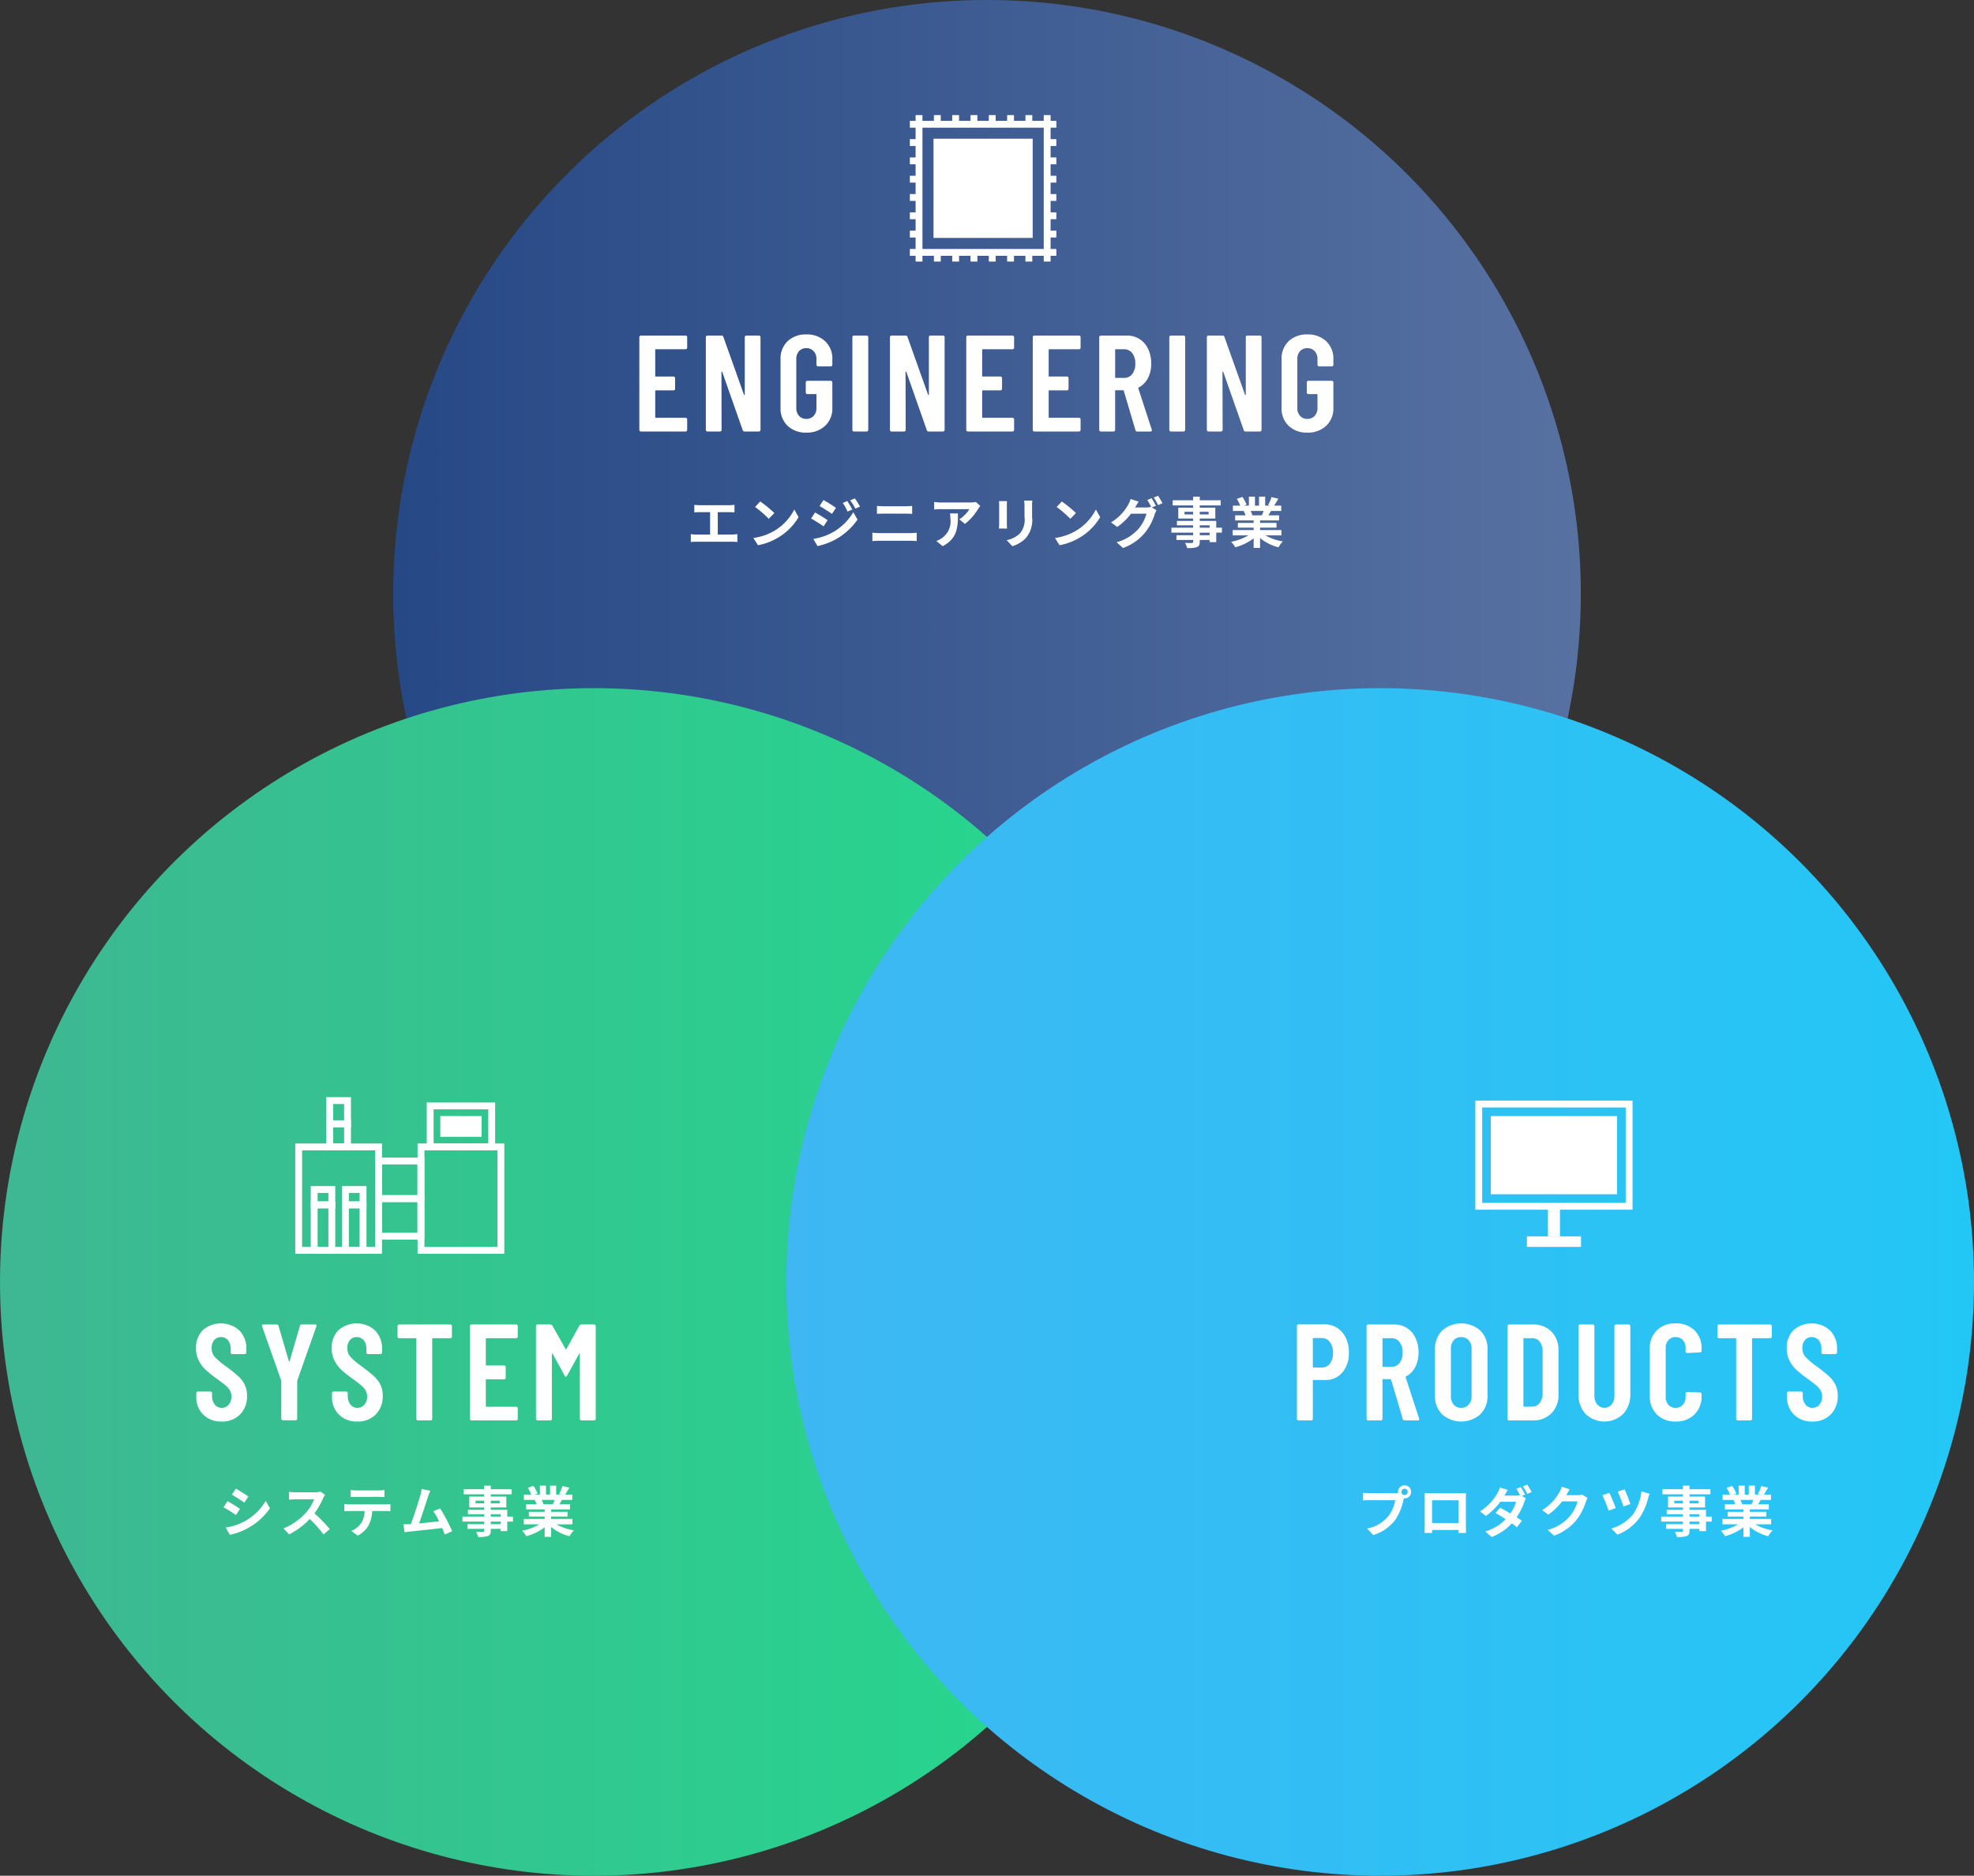 <svg xmlns="http://www.w3.org/2000/svg" xmlns:xlink="http://www.w3.org/1999/xlink" width="288" height="273.676" viewBox="0 0 288 273.676"><rect x="0" y="0" width="288" height="273.676" fill="#333333" stroke="none"/><defs><linearGradient id="a" x1="57.364" y1="86.636" x2="230.636" y2="86.636" gradientUnits="userSpaceOnUse"><stop offset="0.001" stop-color="#264885"/><stop offset="1" stop-color="#5771a1"/></linearGradient><linearGradient id="b" y1="187.04" x2="173.271" y2="187.04" gradientUnits="userSpaceOnUse"><stop offset="0" stop-color="#3eb792"/><stop offset="1" stop-color="#23da8d"/></linearGradient><linearGradient id="c" x1="114.729" y1="187.04" x2="288" y2="187.04" gradientUnits="userSpaceOnUse"><stop offset="0" stop-color="#3eb7f3"/><stop offset="1" stop-color="#23c7f5"/></linearGradient></defs><title>business-img01-sp</title><g style="isolation:isolate"><circle cx="144" cy="86.636" r="86.636" style="fill:url(#a)"/><circle cx="86.636" cy="187.04" r="86.636" style="mix-blend-mode:multiply;fill:url(#b)"/><circle cx="201.364" cy="187.04" r="86.636" style="mix-blend-mode:multiply;fill:url(#c)"/><path d="M106.839,77.989a4.669,4.669,0,0,0,.743-.064v1.159a6.184,6.184,0,0,0-.743-.04h-5.269a6.687,6.687,0,0,0-.784.04V77.925a4.313,4.313,0,0,0,.784.064h2.03V74.727h-1.543c-.216,0-.56.016-.76.032V73.663a5.877,5.877,0,0,0,.76.048H106.407c.239,0,.52-.024.751-.048V74.759c-.239-.016-.52-.032-.751-.032h-1.687V77.989Z" style="fill:#fff"/><path d="M112.976,77.445a7.581,7.581,0,0,0,2.91-3.11l.623,1.127a8.501,8.501,0,0,1-2.958,2.958,8.661,8.661,0,0,1-2.966,1.127l-.672-1.055A8.24,8.24,0,0,0,112.976,77.445Zm0-2.591-.816.84a16.681,16.681,0,0,0-1.998-1.727l.751-.8A16.883,16.883,0,0,1,112.976,74.855Z" style="fill:#fff"/><path d="M120.745,75.902l-.584.896c-.456-.32-1.287-.856-1.823-1.143l.576-.879C119.457,75.063,120.338,75.614,120.745,75.902Zm.64,1.823a8.095,8.095,0,0,0,3.11-2.998l.615,1.087a9.635,9.635,0,0,1-3.174,2.878,10.06,10.06,0,0,1-2.671.984l-.6-1.047A8.572,8.572,0,0,0,121.385,77.725Zm.584-3.63-.592.88c-.448-.312-1.279-.848-1.807-1.143l.575-.879C120.673,73.24,121.552,73.807,121.969,74.095Zm2.383.248-.696.296a7.123,7.123,0,0,0-.704-1.255l.664-.28A12.075,12.075,0,0,1,124.351,74.343Zm1.119-.432-.68.304a7.688,7.688,0,0,0-.752-1.215l.68-.28A10.328,10.328,0,0,1,125.47,73.911Z" style="fill:#fff"/><path d="M127.273,77.725c.312.024.688.056,1,.056H132.863a8.107,8.107,0,0,0,.879-.056V78.948a8.659,8.659,0,0,0-.879-.048h-4.59c-.312,0-.703.024-1,.048Zm.672-3.91c.288.032.664.048.936.048h3.311c.32,0,.664-.024.888-.048v1.159c-.231-.008-.608-.032-.888-.032h-3.303c-.303,0-.671.016-.943.032Z" style="fill:#fff"/><path d="M143.022,73.831a4.091,4.091,0,0,0-.312.416A8.045,8.045,0,0,1,140.783,76.438l-.823-.664a4.757,4.757,0,0,0,1.472-1.487h-4.166c-.336,0-.6.024-.976.056V73.232a6.337,6.337,0,0,0,.976.08h4.31a3.999,3.999,0,0,0,.808-.072Zm-3.263,1.079c0,1.983-.039,3.614-2.223,4.781l-.928-.76a3.147,3.147,0,0,0,.84-.44,2.961,2.961,0,0,0,1.207-2.862,4.535,4.535,0,0,0-.055-.72Z" style="fill:#fff"/><path d="M146.921,73.112c-.016.176-.024.352-.024.608v2.702c0,.2.009.512.024.696H145.738c.008-.152.039-.464.039-.704V73.719a5.561,5.561,0,0,0-.031-.608Zm3.687-.072c-.017.224-.032.48-.032.8V75.422a4.051,4.051,0,0,1-.928,3.11,4.65,4.65,0,0,1-1.942,1.159l-.84-.88a3.747,3.747,0,0,0,1.959-1.007,3.162,3.162,0,0,0,.647-2.447V73.839a5.754,5.754,0,0,0-.048-.8Z" style="fill:#fff"/><path d="M156.976,77.445a7.581,7.581,0,0,0,2.91-3.11l.623,1.127a8.501,8.501,0,0,1-2.958,2.958,8.661,8.661,0,0,1-2.966,1.127l-.672-1.055A8.24,8.24,0,0,0,156.976,77.445Zm0-2.591-.816.84a16.681,16.681,0,0,0-1.998-1.727l.751-.8A16.883,16.883,0,0,1,156.976,74.855Z" style="fill:#fff"/><path d="M168.054,74.039l.68.416a3.429,3.429,0,0,0-.264.568,8.085,8.085,0,0,1-1.398,2.671,7.452,7.452,0,0,1-3.223,2.263l-.943-.848a6.4,6.4,0,0,0,3.223-1.983,5.663,5.663,0,0,0,1.135-2.175h-2.255a8.801,8.801,0,0,1-2.015,1.935l-.896-.672a6.851,6.851,0,0,0,2.495-2.567,3.546,3.546,0,0,0,.359-.84l1.176.384c-.192.28-.4.64-.496.816l-.024.04h1.607a2.518,2.518,0,0,0,.695-.096l.056.032a9.257,9.257,0,0,0-.583-1.031l.632-.256a11.731,11.731,0,0,1,.631,1.095Zm.904-1.703a11.53,11.53,0,0,1,.647,1.087l-.64.272a7.654,7.654,0,0,0-.64-1.103Z" style="fill:#fff"/><path d="M178.278,77.717H177.447v1.391h-.969v-.328h-1.438v.248c0,.472-.112.664-.424.8a4.211,4.211,0,0,1-1.415.136,2.924,2.924,0,0,0-.312-.752c.385.016.855.016.984.016.151-.008.199-.056.199-.2v-.248h-2.431V78.093H174.072V77.717h-3.166v-.728h3.166v-.344H171.706v-.64H174.072v-.352h-2.166v-1.583h2.166v-.328h-2.982v-.752H174.072v-.52h.968v.52h3.054v.752h-3.054v.328h2.271v1.583h-2.271v.352H177.447v.984h.831ZM174.072,75.055v-.384h-1.255v.384Zm.968-.384v.384h1.296v-.384Zm0,2.319h1.438v-.344h-1.438Zm1.438.728h-1.438V78.093h1.438Z" style="fill:#fff"/><path d="M184.632,78.117a7.14,7.14,0,0,0,2.534.872,4.496,4.496,0,0,0-.639.864,6.826,6.826,0,0,1-2.688-1.351V79.94H182.904V78.549a7.579,7.579,0,0,1-2.678,1.295,4.505,4.505,0,0,0-.607-.791,8.4,8.4,0,0,0,2.525-.936h-2.294v-.783H182.904V76.982h-2.303V76.294H182.904v-.36H180.202v-.744h1.52a3.593,3.593,0,0,0-.272-.624l.096-.016h-1.67v-.776h1.07a7.107,7.107,0,0,0-.495-.991l.815-.28a5.976,5.976,0,0,1,.607,1.127l-.392.144h.728V72.472h.888v1.303h.592V72.472h.896v1.303h.711l-.287-.088a6.506,6.506,0,0,0,.504-1.159l.999.24c-.224.368-.439.728-.624,1.007h1.04V74.551h-1.503c-.129.232-.256.448-.376.64H186.615v.744h-2.775V76.294H186.238v.688h-2.398v.352h3.111V78.117Zm-2.175-3.566a3.956,3.956,0,0,1,.271.616l-.136.024h1.495c.096-.192.192-.424.28-.64Z" style="fill:#fff"/><path d="M100.187,50.888a.231.231,0,0,1-.17.07H95.697a.088.088,0,0,0-.1.1v3.78a.088.088,0,0,0,.1.1h2.561a.238.238,0,0,1,.239.24v1.54a.234.234,0,0,1-.069.17.231.231,0,0,1-.17.07H95.697a.088.088,0,0,0-.1.1v3.8a.088.088,0,0,0,.1.1h4.32a.239.239,0,0,1,.24.24v1.52a.239.239,0,0,1-.24.24h-6.5a.239.239,0,0,1-.24-.24v-13.52a.239.239,0,0,1,.24-.24h6.5a.239.239,0,0,1,.24.24v1.52A.231.231,0,0,1,100.187,50.888Z" style="fill:#fff"/><path d="M108.727,49.027a.229.229,0,0,1,.17-.07h1.819a.238.238,0,0,1,.24.24v13.52a.238.238,0,0,1-.24.24h-2.1a.251.251,0,0,1-.26-.2l-2.98-8.48c-.013-.04-.036-.057-.069-.05-.034.007-.05.03-.05.07l.02,8.42a.239.239,0,0,1-.24.24h-1.82a.238.238,0,0,1-.239-.24v-13.52a.238.238,0,0,1,.239-.24h2.061a.251.251,0,0,1,.26.2l3,8.42c.014.04.037.057.07.05.033-.007.05-.03.05-.07v-8.36A.232.232,0,0,1,108.727,49.027Z" style="fill:#fff"/><path d="M114.907,62.128a3.48,3.48,0,0,1-1.03-2.63V52.417a3.48,3.48,0,0,1,1.03-2.63,3.774,3.774,0,0,1,2.729-.99,3.845,3.845,0,0,1,2.75.99,3.47,3.47,0,0,1,1.051,2.65v.78a.239.239,0,0,1-.24.24h-1.84a.239.239,0,0,1-.24-.24v-.82a1.633,1.633,0,0,0-.41-1.16,1.396,1.396,0,0,0-1.07-.44,1.364,1.364,0,0,0-1.06.44,1.658,1.658,0,0,0-.399,1.16v7.12a1.657,1.657,0,0,0,.399,1.16,1.363,1.363,0,0,0,1.06.44,1.395,1.395,0,0,0,1.07-.44,1.632,1.632,0,0,0,.41-1.16v-1.92a.088.088,0,0,0-.1-.1h-1.221a.24.24,0,0,1-.24-.24V55.797a.24.24,0,0,1,.24-.24H121.197a.24.24,0,0,1,.24.24v3.7a3.445,3.445,0,0,1-1.051,2.63,3.845,3.845,0,0,1-2.75.99A3.774,3.774,0,0,1,114.907,62.128Z" style="fill:#fff"/><path d="M124.427,62.888a.23.23,0,0,1-.069-.17v-13.52a.238.238,0,0,1,.239-.24h1.841a.238.238,0,0,1,.239.24v13.52a.238.238,0,0,1-.239.24h-1.841A.23.23,0,0,1,124.427,62.888Z" style="fill:#fff"/><path d="M135.587,49.027a.229.229,0,0,1,.17-.07h1.819a.238.238,0,0,1,.24.24v13.52a.238.238,0,0,1-.24.24h-2.1a.251.251,0,0,1-.26-.2l-2.98-8.48c-.013-.04-.036-.057-.069-.05-.034.007-.05.03-.05.07l.02,8.42a.239.239,0,0,1-.24.24h-1.82a.238.238,0,0,1-.239-.24v-13.52a.238.238,0,0,1,.239-.24h2.061a.251.251,0,0,1,.26.2l3,8.42c.014.04.037.057.07.05.033-.007.05-.03.05-.07v-8.36A.232.232,0,0,1,135.587,49.027Z" style="fill:#fff"/><path d="M147.886,50.888a.231.231,0,0,1-.17.07h-4.32a.088.088,0,0,0-.1.1v3.78a.088.088,0,0,0,.1.1h2.561a.238.238,0,0,1,.239.24v1.54a.234.234,0,0,1-.069.17.231.231,0,0,1-.17.07h-2.561a.088.088,0,0,0-.1.1v3.8a.088.088,0,0,0,.1.1h4.32a.239.239,0,0,1,.24.24v1.52a.239.239,0,0,1-.24.24h-6.5a.239.239,0,0,1-.24-.24v-13.52a.239.239,0,0,1,.24-.24h6.5a.239.239,0,0,1,.24.24v1.52A.231.231,0,0,1,147.886,50.888Z" style="fill:#fff"/><path d="M157.587,50.888a.232.232,0,0,1-.171.07h-4.319a.089.089,0,0,0-.101.1v3.78a.088.088,0,0,0,.101.1H155.656a.24.24,0,0,1,.24.24v1.54a.239.239,0,0,1-.24.24h-2.56a.089.089,0,0,0-.101.1v3.8a.088.088,0,0,0,.101.1h4.319a.238.238,0,0,1,.24.24v1.52a.238.238,0,0,1-.24.24h-6.5a.238.238,0,0,1-.239-.24v-13.52a.238.238,0,0,1,.239-.24h6.5a.238.238,0,0,1,.24.24v1.52A.234.234,0,0,1,157.587,50.888Z" style="fill:#fff"/><path d="M165.656,62.758l-1.699-5.74c-.027-.053-.061-.08-.1-.08h-1.061a.088.088,0,0,0-.1.1v5.68a.239.239,0,0,1-.24.24h-1.84a.239.239,0,0,1-.24-.24v-13.52a.239.239,0,0,1,.24-.24h3.76a3.335,3.335,0,0,1,3.13,1.95,4.834,4.834,0,0,1,.45,2.13,4.483,4.483,0,0,1-.48,2.14,3.218,3.218,0,0,1-1.34,1.36c-.053.013-.073.053-.061.12l1.961,6.02a.233.233,0,0,1,.02.1q0,.18-.22.18h-1.92A.252.252,0,0,1,165.656,62.758Zm-2.959-11.7v3.98a.088.088,0,0,0,.1.1h1.221a1.432,1.432,0,0,0,1.17-.56,2.366,2.366,0,0,0,.449-1.52,2.409,2.409,0,0,0-.449-1.53,1.423,1.423,0,0,0-1.17-.57h-1.221A.088.088,0,0,0,162.697,51.058Z" style="fill:#fff"/><path d="M170.666,62.888a.23.23,0,0,1-.069-.17v-13.52a.238.238,0,0,1,.239-.24h1.841a.238.238,0,0,1,.239.24v13.52a.234.234,0,0,1-.069.17.231.231,0,0,1-.17.07h-1.841A.231.231,0,0,1,170.666,62.888Z" style="fill:#fff"/><path d="M181.826,49.027a.233.233,0,0,1,.17-.07h1.82a.239.239,0,0,1,.24.24v13.52a.239.239,0,0,1-.24.24h-2.1a.25.25,0,0,1-.26-.2l-2.98-8.48q-.021-.06-.07-.05a.062.062,0,0,0-.05.07l.021,8.42a.239.239,0,0,1-.24.24h-1.82a.239.239,0,0,1-.24-.24v-13.52a.239.239,0,0,1,.24-.24h2.061a.251.251,0,0,1,.26.2l3,8.42c.014.04.037.057.07.05.033-.007.049-.03.049-.07v-8.36A.232.232,0,0,1,181.826,49.027Z" style="fill:#fff"/><path d="M188.006,62.128a3.479,3.479,0,0,1-1.029-2.63V52.417a3.48,3.48,0,0,1,1.029-2.63,3.778,3.778,0,0,1,2.73-.99,3.847,3.847,0,0,1,2.75.99,3.472,3.472,0,0,1,1.05,2.65v.78a.234.234,0,0,1-.069.17.231.231,0,0,1-.17.07H192.456a.238.238,0,0,1-.239-.24v-.82a1.633,1.633,0,0,0-.41-1.16,1.397,1.397,0,0,0-1.07-.44,1.367,1.367,0,0,0-1.061.44,1.658,1.658,0,0,0-.399,1.16v7.12a1.657,1.657,0,0,0,.399,1.16,1.366,1.366,0,0,0,1.061.44,1.396,1.396,0,0,0,1.07-.44,1.632,1.632,0,0,0,.41-1.16v-1.92a.089.089,0,0,0-.101-.1h-1.22a.24.24,0,0,1-.24-.24V55.797a.24.24,0,0,1,.24-.24h3.4a.238.238,0,0,1,.239.24v3.7a3.447,3.447,0,0,1-1.05,2.63,3.847,3.847,0,0,1-2.75.99A3.778,3.778,0,0,1,188.006,62.128Z" style="fill:#fff"/><path d="M203.523,217.856a3.551,3.551,0,0,0,.457-.032.811.811,0,0,1-.017-.152.956.956,0,1,1,.96.952.46.46,0,0,1-.104-.008l-.063.24a8.095,8.095,0,0,1-1.199,2.91,6.332,6.332,0,0,1-3.215,2.207l-.871-.951a5.254,5.254,0,0,0,3.134-1.879,5.131,5.131,0,0,0,.943-2.255H199.822c-.368,0-.744.016-.951.032v-1.127a8.893,8.893,0,0,0,.951.064Zm1.855-.184a.46.46,0,1,0-.455.456A.462.462,0,0,0,205.379,217.672Z" style="fill:#fff"/><path d="M213.867,222.557c0,.312.016,1.079.016,1.111H212.779l.008-.44h-3.854l.008.44h-1.104c.008-.04.024-.736.024-1.119v-3.91c0-.224,0-.552-.017-.776.328.008.633.016.848.016h4.398c.199,0,.504,0,.791-.016-.016.24-.016.536-.016.776Zm-4.934-3.662v3.318h3.861v-3.318Z" style="fill:#fff"/><path d="M222.052,218.256l.583.36a4.33,4.33,0,0,0-.264.576,8.699,8.699,0,0,1-1.104,2.183c.297.192.568.368.768.512l-.719.943c-.192-.168-.456-.36-.744-.568a7.681,7.681,0,0,1-2.95,1.991l-.928-.807a6.684,6.684,0,0,0,2.975-1.791c-.536-.352-1.079-.68-1.487-.912l.672-.76c.424.216.967.52,1.503.84a5.807,5.807,0,0,0,.831-1.703H218.893a9.55,9.55,0,0,1-2.103,2.063l-.864-.664a7.411,7.411,0,0,0,2.543-2.655,3.691,3.691,0,0,0,.36-.839l1.158.36c-.191.28-.391.64-.487.816l-.008.008h1.64a2.638,2.638,0,0,0,.631-.072,9.17,9.17,0,0,0-.527-.912l.631-.256a11.742,11.742,0,0,1,.633,1.095Zm.759-1.647a10.419,10.419,0,0,1,.648,1.087l-.64.272a7.653,7.653,0,0,0-.64-1.103Z" style="fill:#fff"/><path d="M231.627,218.559a3.244,3.244,0,0,0-.264.576,8.341,8.341,0,0,1-1.392,2.671,7.527,7.527,0,0,1-3.229,2.255l-.943-.848a6.376,6.376,0,0,0,3.222-1.975,5.697,5.697,0,0,0,1.136-2.183h-2.247a9.133,9.133,0,0,1-2.015,1.935l-.896-.664a7.03,7.03,0,0,0,2.495-2.574,3.854,3.854,0,0,0,.36-.84l1.167.384c-.192.28-.392.64-.487.816l-.024.04H230.115a2.569,2.569,0,0,0,.696-.096Z" style="fill:#fff"/><path d="M235.726,220.039l-1.032.376a19.901,19.901,0,0,0-.919-2.263l1.023-.352C235.047,218.304,235.542,219.495,235.726,220.039Zm4.94-2.095a5.973,5.973,0,0,0-.2.624,9.138,9.138,0,0,1-1.343,3.006,7.238,7.238,0,0,1-3.142,2.343l-.896-.896a6.412,6.412,0,0,0,3.158-2.063A7.287,7.287,0,0,0,239.475,217.6Zm-2.806,1.503-1.008.352a20.472,20.472,0,0,0-.832-2.167l1-.328A19.533,19.533,0,0,1,237.861,219.447Z" style="fill:#fff"/><path d="M249.73,222.006h-.831v1.391h-.968V223.069h-1.439v.248c0,.472-.111.664-.424.8a4.205,4.205,0,0,1-1.414.136,2.958,2.958,0,0,0-.312-.752c.384.016.855.016.983.016.151-.008.2-.056.2-.2V223.069h-2.431v-.688h2.431v-.376h-3.166V221.278h3.166v-.344H243.158v-.64h2.367v-.352h-2.167v-1.583h2.167v-.328h-2.982v-.752h2.982v-.52h.967v.52h3.055v.752h-3.055v.328h2.271v1.583h-2.271v.352h2.407v.984h.831Zm-4.205-2.663v-.384h-1.256v.384Zm.967-.384v.384h1.296v-.384Zm0,2.319h1.439v-.344h-1.439Zm1.439.728h-1.439v.376h1.439Z" style="fill:#fff"/><path d="M256.084,222.405a7.145,7.145,0,0,0,2.535.872,4.465,4.465,0,0,0-.641.864,6.817,6.817,0,0,1-2.686-1.351v1.439h-.936v-1.391a7.589,7.589,0,0,1-2.68,1.295,4.368,4.368,0,0,0-.607-.791,8.392,8.392,0,0,0,2.527-.936h-2.295v-.783h3.055V221.27h-2.303v-.688h2.303v-.36H251.654V219.479h1.52a3.663,3.663,0,0,0-.271-.624l.096-.016h-1.672v-.776h1.072a7.224,7.224,0,0,0-.496-.991l.815-.28a6.158,6.158,0,0,1,.608,1.127l-.393.144h.728v-1.303h.888v1.303h.592v-1.303h.896v1.303h.712l-.288-.088a6.363,6.363,0,0,0,.503-1.159l1,.24c-.224.368-.439.728-.623,1.007h1.039v.776h-1.504c-.127.232-.256.448-.375.64h1.566v.744h-2.773v.36h2.398V221.27h-2.398v.352h3.109v.783Zm-2.175-3.566a3.969,3.969,0,0,1,.272.616l-.137.024h1.495c.097-.192.192-.424.28-.64Z" style="fill:#fff"/><path d="M195.09,193.746a3.467,3.467,0,0,1,1.26,1.46,4.887,4.887,0,0,1,.45,2.14,4.283,4.283,0,0,1-.95,2.9,3.152,3.152,0,0,1-2.51,1.1H191.639a.089.089,0,0,0-.101.1v5.56a.234.234,0,0,1-.069.17.231.231,0,0,1-.17.07h-1.841a.238.238,0,0,1-.239-.24v-13.54a.238.238,0,0,1,.239-.24h3.761A3.388,3.388,0,0,1,195.09,193.746Zm-1.061,5.21a2.431,2.431,0,0,0,.45-1.55,2.554,2.554,0,0,0-.45-1.59,1.424,1.424,0,0,0-1.189-.59H191.639a.089.089,0,0,0-.101.1v4.1a.088.088,0,0,0,.101.1h1.2A1.44,1.44,0,0,0,194.029,198.956Z" style="fill:#fff"/><path d="M204.659,207.046l-1.7-5.74c-.026-.053-.06-.08-.1-.08h-1.061a.088.088,0,0,0-.1.1v5.68a.239.239,0,0,1-.24.24h-1.84a.239.239,0,0,1-.24-.24v-13.52a.239.239,0,0,1,.24-.24h3.76a3.335,3.335,0,0,1,3.131,1.95,4.848,4.848,0,0,1,.449,2.13,4.494,4.494,0,0,1-.479,2.14,3.215,3.215,0,0,1-1.341,1.36c-.053.013-.072.053-.06.12l1.96,6.02a.219.219,0,0,1,.02.1c0,.12-.072.18-.219.18h-1.92A.251.251,0,0,1,204.659,207.046Zm-2.96-11.7v3.98a.088.088,0,0,0,.1.1h1.221a1.431,1.431,0,0,0,1.17-.56,2.36,2.36,0,0,0,.449-1.52,2.403,2.403,0,0,0-.449-1.53,1.422,1.422,0,0,0-1.17-.57h-1.221A.088.088,0,0,0,201.699,195.346Z" style="fill:#fff"/><path d="M210.41,206.366a3.706,3.706,0,0,1-1.051-2.76v-6.72a3.707,3.707,0,0,1,1.051-2.76,4.221,4.221,0,0,1,5.549,0,3.691,3.691,0,0,1,1.061,2.76v6.72a3.69,3.69,0,0,1-1.061,2.76,4.221,4.221,0,0,1-5.549,0Zm3.869-1.43a1.774,1.774,0,0,0,.42-1.23V196.786a1.775,1.775,0,0,0-.42-1.23,1.404,1.404,0,0,0-1.1-.47,1.375,1.375,0,0,0-1.09.47,1.803,1.803,0,0,0-.41,1.23v6.92a1.802,1.802,0,0,0,.41,1.23,1.375,1.375,0,0,0,1.09.47A1.403,1.403,0,0,0,214.279,204.936Z" style="fill:#fff"/><path d="M220.01,207.176a.231.231,0,0,1-.07-.17v-13.52a.239.239,0,0,1,.24-.24h3.42a3.699,3.699,0,0,1,2.75,1.04,3.778,3.778,0,0,1,1.029,2.78v6.36a3.777,3.777,0,0,1-1.029,2.78,3.698,3.698,0,0,1-2.75,1.04h-3.42A.23.23,0,0,1,220.01,207.176Zm2.35-1.93,1.2-.02a1.288,1.288,0,0,0,1.069-.53,2.334,2.334,0,0,0,.431-1.41v-6.08a2.284,2.284,0,0,0-.41-1.43,1.33,1.33,0,0,0-1.11-.53h-1.18a.088.088,0,0,0-.1.1v9.8A.088.088,0,0,0,222.359,205.246Z" style="fill:#fff"/><path d="M231.328,206.296a4.14,4.14,0,0,1-1.029-2.93v-9.88a.239.239,0,0,1,.24-.24h1.84a.239.239,0,0,1,.24.24v10.12a2.012,2.012,0,0,0,.4,1.3,1.373,1.373,0,0,0,2.119,0,2.018,2.018,0,0,0,.4-1.3v-10.12a.239.239,0,0,1,.24-.24h1.84a.239.239,0,0,1,.24.24v9.88a4.112,4.112,0,0,1-1.041,2.93,3.949,3.949,0,0,1-5.49,0Z" style="fill:#fff"/><path d="M241.728,206.376a3.69,3.69,0,0,1-1.029-2.73v-6.82a3.649,3.649,0,0,1,1.029-2.73,3.735,3.735,0,0,1,2.73-1.01,3.794,3.794,0,0,1,2.76,1.01,3.63,3.63,0,0,1,1.04,2.73v.24a.269.269,0,0,1-.069.18.218.218,0,0,1-.17.08l-1.861.08a.212.212,0,0,1-.239-.24v-.5a1.634,1.634,0,0,0-.399-1.14,1.367,1.367,0,0,0-1.061-.44,1.341,1.341,0,0,0-1.04.44,1.63,1.63,0,0,0-.399,1.14v7.16a1.628,1.628,0,0,0,.399,1.14,1.34,1.34,0,0,0,1.04.44,1.367,1.367,0,0,0,1.061-.44,1.633,1.633,0,0,0,.399-1.14v-.5a.238.238,0,0,1,.239-.24l1.861.08a.238.238,0,0,1,.239.24v.24a3.67,3.67,0,0,1-1.04,2.73,3.75,3.75,0,0,1-2.76,1.03A3.693,3.693,0,0,1,241.728,206.376Z" style="fill:#fff"/><path d="M258.428,193.316a.235.235,0,0,1,.069.17v1.52a.238.238,0,0,1-.24.24H255.719a.088.088,0,0,0-.1.1v11.66a.239.239,0,0,1-.24.24h-1.84a.228.228,0,0,1-.17-.07.231.231,0,0,1-.07-.17v-11.66a.088.088,0,0,0-.1-.1h-2.4a.239.239,0,0,1-.24-.24v-1.52a.239.239,0,0,1,.24-.24h7.459A.233.233,0,0,1,258.428,193.316Z" style="fill:#fff"/><path d="M261.738,206.406a3.506,3.506,0,0,1-1.02-2.62v-.52a.239.239,0,0,1,.24-.24H262.779a.238.238,0,0,1,.239.24v.4a1.937,1.937,0,0,0,.39,1.26,1.242,1.242,0,0,0,1.01.48,1.304,1.304,0,0,0,1.02-.45,1.724,1.724,0,0,0,.399-1.19,1.768,1.768,0,0,0-.219-.9,2.801,2.801,0,0,0-.621-.72c-.266-.227-.693-.553-1.279-.98a17.895,17.895,0,0,1-1.61-1.28,4.823,4.823,0,0,1-1.021-1.35,3.916,3.916,0,0,1-.409-1.83,3.527,3.527,0,0,1,1-2.64,4.022,4.022,0,0,1,5.319.05,3.709,3.709,0,0,1,1.021,2.73v.48a.238.238,0,0,1-.239.24h-1.801a.239.239,0,0,1-.24-.24v-.52a1.896,1.896,0,0,0-.39-1.25,1.274,1.274,0,0,0-1.03-.47,1.249,1.249,0,0,0-.98.43,1.738,1.738,0,0,0-.379,1.19,1.861,1.861,0,0,0,.41,1.22,9.557,9.557,0,0,0,1.609,1.38,23.395,23.395,0,0,1,1.84,1.47,4.339,4.339,0,0,1,.961,1.25,3.587,3.587,0,0,1,.34,1.62,3.708,3.708,0,0,1-1.021,2.73,3.605,3.605,0,0,1-2.681,1.03A3.662,3.662,0,0,1,261.738,206.406Z" style="fill:#fff"/><path d="M35.011,220.151l-.584.896a20.898,20.898,0,0,0-1.823-1.135l.583-.887C33.723,219.311,34.603,219.863,35.011,220.151Zm.646,1.831a8.16,8.16,0,0,0,3.111-2.998l.615,1.087a9.49,9.49,0,0,1-5.854,3.862l-.6-1.055A8.861,8.861,0,0,0,35.658,221.982Zm.584-3.638-.6.888c-.447-.312-1.279-.856-1.807-1.151l.584-.88C34.947,217.496,35.826,218.056,36.242,218.344Z" style="fill:#fff"/><path d="M47.417,218.112a3.871,3.871,0,0,0-.28.496,11.703,11.703,0,0,1-1.255,2.199,22.432,22.432,0,0,1,2.23,2.287l-.911.792a18.192,18.192,0,0,0-2.016-2.263,10.526,10.526,0,0,1-3.006,2.247l-.823-.864a9.062,9.062,0,0,0,3.278-2.295,6.198,6.198,0,0,0,1.191-1.959H43.115c-.336,0-.775.048-.943.056v-1.135a8.924,8.924,0,0,0,.943.056h2.814a2.896,2.896,0,0,0,.832-.104Z" style="fill:#fff"/><path d="M56.233,219.495a6.161,6.161,0,0,0,.728-.048v1.039c-.2-.016-.504-.024-.728-.024H54.306a5.099,5.099,0,0,1-.512,2.055,3.845,3.845,0,0,1-1.607,1.535l-.936-.68a3.326,3.326,0,0,0,1.447-1.143,3.436,3.436,0,0,0,.496-1.767H50.996c-.232,0-.544.016-.768.032V219.447c.24.024.52.048.768.048Zm-4.214-1.095c-.279,0-.615.016-.855.032v-1.031a5.969,5.969,0,0,0,.848.056h3.214a6.284,6.284,0,0,0,.864-.056v1.031c-.28-.016-.584-.032-.864-.032Z" style="fill:#fff"/><path d="M64.888,223.893c-.104-.272-.231-.6-.375-.944-1.304.152-3.727.408-4.734.512-.199.024-.495.064-.751.096l-.185-1.167c.272,0,.616,0,.88-.008l.216-.008c.464-1.183,1.152-3.374,1.384-4.206a5.912,5.912,0,0,0,.191-.92l1.271.256a9.053,9.053,0,0,0-.344.888c-.256.783-.903,2.814-1.304,3.886.977-.096,2.111-.224,2.919-.32a9.631,9.631,0,0,0-.84-1.463l.999-.408a24.564,24.564,0,0,1,1.752,3.326Z" style="fill:#fff"/><path d="M74.841,222.006h-.831v1.391h-.969V223.069H71.602v.248c0,.472-.112.664-.424.8a4.211,4.211,0,0,1-1.415.136,2.924,2.924,0,0,0-.312-.752c.385.016.855.016.984.016.151-.008.199-.056.199-.2V223.069H68.204v-.688h2.431v-.376h-3.166V221.278h3.166v-.344H68.268v-.64h2.366v-.352h-2.166v-1.583h2.166v-.328H67.652v-.752h2.982v-.52h.968v.52H74.656v.752H71.602v.328h2.271v1.583h-2.271v.352h2.407v.984h.831Zm-4.206-2.663v-.384H69.38v.384Zm.968-.384v.384h1.296v-.384Zm0,2.319h1.438v-.344H71.602Zm1.438.728H71.602v.376h1.438Z" style="fill:#fff"/><path d="M81.193,222.405a7.145,7.145,0,0,0,2.535.872,4.46,4.46,0,0,0-.64.864,6.822,6.822,0,0,1-2.687-1.351v1.439h-.936v-1.391a7.584,7.584,0,0,1-2.679,1.295,4.412,4.412,0,0,0-.607-.791,8.396,8.396,0,0,0,2.526-.936H76.412v-.783h3.055V221.27H77.164v-.688h2.303v-.36H76.763V219.479H78.283a3.589,3.589,0,0,0-.271-.624l.096-.016h-1.671v-.776h1.071a7.116,7.116,0,0,0-.496-.991l.816-.28a6.09,6.09,0,0,1,.607,1.127l-.393.144h.729v-1.303H79.658v1.303h.592v-1.303h.896v1.303h.711l-.287-.088a6.501,6.501,0,0,0,.503-1.159l.999.24c-.223.368-.439.728-.623,1.007H83.488v.776H81.985c-.128.232-.256.448-.376.64H83.177v.744H80.402v.36h2.398V221.27H80.402v.352h3.11v.783Zm-2.174-3.566a4.052,4.052,0,0,1,.271.616l-.137.024h1.496c.096-.192.191-.424.279-.64Z" style="fill:#fff"/><path d="M29.659,206.406a3.503,3.503,0,0,1-1.021-2.62v-.52a.239.239,0,0,1,.24-.24H30.699a.239.239,0,0,1,.24.24v.4a1.932,1.932,0,0,0,.39,1.26,1.241,1.241,0,0,0,1.01.48,1.307,1.307,0,0,0,1.021-.45,1.729,1.729,0,0,0,.399-1.19,1.768,1.768,0,0,0-.22-.9,2.796,2.796,0,0,0-.62-.72q-.4-.34-1.28-.98a17.865,17.865,0,0,1-1.609-1.28,4.823,4.823,0,0,1-1.02-1.35,3.916,3.916,0,0,1-.409-1.83,3.523,3.523,0,0,1,1-2.64,4.022,4.022,0,0,1,5.319.05,3.709,3.709,0,0,1,1.021,2.73v.48a.239.239,0,0,1-.24.24H33.898a.238.238,0,0,1-.239-.24v-.52a1.896,1.896,0,0,0-.39-1.25,1.275,1.275,0,0,0-1.031-.47,1.247,1.247,0,0,0-.979.43,1.738,1.738,0,0,0-.38,1.19,1.861,1.861,0,0,0,.41,1.22,9.64,9.64,0,0,0,1.609,1.38,23.028,23.028,0,0,1,1.84,1.47,4.322,4.322,0,0,1,.961,1.25,3.587,3.587,0,0,1,.34,1.62,3.711,3.711,0,0,1-1.02,2.73,3.607,3.607,0,0,1-2.681,1.03A3.662,3.662,0,0,1,29.659,206.406Z" style="fill:#fff"/><path d="M41.109,207.156a.231.231,0,0,1-.07-.17v-5.46l-.021-.12-2.78-7.88a.218.218,0,0,1-.02-.1q0-.18.22-.18h1.921a.263.263,0,0,1,.279.2l1.5,5.14c.014.04.033.06.061.06.025,0,.046-.02.06-.06l1.5-5.14a.263.263,0,0,1,.28-.2h1.92a.224.224,0,0,1,.18.07.218.218,0,0,1,.02.21l-2.779,7.88-.02.12v5.46a.239.239,0,0,1-.24.24H41.279A.228.228,0,0,1,41.109,207.156Z" style="fill:#fff"/><path d="M49.459,206.406a3.506,3.506,0,0,1-1.02-2.62v-.52a.238.238,0,0,1,.239-.24h1.82a.238.238,0,0,1,.239.24v.4a1.938,1.938,0,0,0,.391,1.26,1.241,1.241,0,0,0,1.01.48,1.302,1.302,0,0,0,1.02-.45,1.72,1.72,0,0,0,.4-1.19,1.768,1.768,0,0,0-.22-.9,2.815,2.815,0,0,0-.62-.72q-.4-.34-1.279-.98a17.79,17.79,0,0,1-1.611-1.28,4.839,4.839,0,0,1-1.02-1.35,3.916,3.916,0,0,1-.41-1.83,3.53,3.53,0,0,1,1-2.64,4.024,4.024,0,0,1,5.32.05,3.712,3.712,0,0,1,1.02,2.73v.48a.238.238,0,0,1-.239.24H53.699a.228.228,0,0,1-.17-.07.23.23,0,0,1-.07-.17v-.52a1.897,1.897,0,0,0-.391-1.25,1.272,1.272,0,0,0-1.029-.47,1.249,1.249,0,0,0-.98.43,1.733,1.733,0,0,0-.38,1.19,1.861,1.861,0,0,0,.41,1.22,9.533,9.533,0,0,0,1.61,1.38q1.219.9,1.84,1.47a4.353,4.353,0,0,1,.96,1.25,3.587,3.587,0,0,1,.34,1.62,3.708,3.708,0,0,1-1.02,2.73,3.603,3.603,0,0,1-2.68,1.03A3.661,3.661,0,0,1,49.459,206.406Z" style="fill:#fff"/><path d="M65.869,193.316a.235.235,0,0,1,.069.17v1.52a.238.238,0,0,1-.24.24h-2.54a.088.088,0,0,0-.1.1v11.66a.239.239,0,0,1-.24.24H60.978a.239.239,0,0,1-.24-.24v-11.66a.088.088,0,0,0-.1-.1H58.238a.239.239,0,0,1-.24-.24v-1.52a.239.239,0,0,1,.24-.24h7.46A.233.233,0,0,1,65.869,193.316Z" style="fill:#fff"/><path d="M75.469,195.176a.231.231,0,0,1-.17.07H70.978a.088.088,0,0,0-.1.1v3.78a.088.088,0,0,0,.1.1h2.561a.238.238,0,0,1,.239.24v1.54a.234.234,0,0,1-.069.17.231.231,0,0,1-.17.07H70.978a.088.088,0,0,0-.1.1v3.8a.088.088,0,0,0,.1.1h4.32a.239.239,0,0,1,.24.24v1.52a.239.239,0,0,1-.24.24h-6.5a.239.239,0,0,1-.24-.24v-13.52a.239.239,0,0,1,.24-.24h6.5a.239.239,0,0,1,.24.24v1.52A.231.231,0,0,1,75.469,195.176Z" style="fill:#fff"/><path d="M84.839,193.246h1.84a.239.239,0,0,1,.24.24v13.52a.239.239,0,0,1-.24.24H84.839a.228.228,0,0,1-.17-.07.231.231,0,0,1-.07-.17v-9.44c0-.053-.013-.08-.04-.08s-.053.02-.08.06L82.738,200.706c-.066.107-.127.16-.18.16s-.113-.053-.18-.16l-1.74-3.16c-.027-.04-.053-.06-.08-.06s-.04.027-.04.08v9.44a.234.234,0,0,1-.069.17.231.231,0,0,1-.17.07H78.438a.238.238,0,0,1-.239-.24v-13.52a.238.238,0,0,1,.239-.24H80.279a.329.329,0,0,1,.299.16l1.94,3.42q.06.08.12,0l1.9-3.42A.33.33,0,0,1,84.839,193.246Z" style="fill:#fff"/><rect x="215.747" y="161.084" width="21.937" height="14.917" transform="translate(453.43 337.085) rotate(-180)" style="fill:none;stroke:#fff;stroke-miterlimit:10"/><rect x="221.012" y="159.329" width="11.407" height="18.427" transform="translate(395.258 -58.173) rotate(90)" style="fill:#fff"/><rect x="222.767" y="180.389" width="7.897" height="1.536" transform="translate(453.43 362.313) rotate(-180)" style="fill:#fff"/><rect x="225.838" y="176.001" width="1.755" height="4.387" transform="translate(453.43 356.39) rotate(-180)" style="fill:#fff"/><rect x="62.762" y="161.358" width="8.975" height="5.984" style="fill:none;stroke:#fff;stroke-miterlimit:10"/><rect x="65.737" y="161.34" width="3.027" height="6.018" transform="translate(231.599 97.1) rotate(90)" style="fill:#fff"/><rect x="43.576" y="167.341" width="11.657" height="15.085" style="fill:none;stroke:#fff;stroke-miterlimit:10"/><rect x="45.84" y="175.793" width="2.572" height="6.633" style="fill:none;stroke:#fff;stroke-miterlimit:10"/><rect x="50.396" y="175.793" width="2.572" height="6.633" style="fill:none;stroke:#fff;stroke-miterlimit:10"/><rect x="45.84" y="173.553" width="2.572" height="2.24" style="fill:none;stroke:#fff;stroke-miterlimit:10"/><rect x="50.396" y="173.553" width="2.572" height="2.24" style="fill:none;stroke:#fff;stroke-miterlimit:10"/><rect x="61.422" y="167.341" width="11.657" height="15.085" style="fill:none;stroke:#fff;stroke-miterlimit:10"/><rect x="48.105" y="163.962" width="2.6" height="3.38" transform="translate(98.809 331.303) rotate(180)" style="fill:none;stroke:#fff;stroke-miterlimit:10"/><rect x="48.105" y="160.582" width="2.6" height="3.38" transform="translate(98.809 324.544) rotate(180)" style="fill:none;stroke:#fff;stroke-miterlimit:10"/><rect x="55.233" y="174.884" width="6.171" height="5.485" transform="translate(116.637 355.253) rotate(180)" style="fill:none;stroke:#fff;stroke-miterlimit:10"/><rect x="55.233" y="169.398" width="6.171" height="5.485" transform="translate(116.637 344.282) rotate(180)" style="fill:none;stroke:#fff;stroke-miterlimit:10"/><rect x="134.083" y="18.13" width="18.695" height="18.695" style="fill:none;stroke:#fff;stroke-miterlimit:10"/><rect x="136.194" y="20.241" width="14.473" height="14.473" transform="translate(170.908 -115.954) rotate(90)" style="fill:#fff"/><line x1="153.08" y1="18.13" x2="154.116" y2="18.13" style="fill:none;stroke:#fff;stroke-miterlimit:10"/><line x1="153.08" y1="20.801" x2="154.116" y2="20.801" style="fill:none;stroke:#fff;stroke-miterlimit:10"/><line x1="153.08" y1="23.471" x2="154.116" y2="23.471" style="fill:none;stroke:#fff;stroke-miterlimit:10"/><line x1="153.08" y1="26.142" x2="154.116" y2="26.142" style="fill:none;stroke:#fff;stroke-miterlimit:10"/><line x1="153.08" y1="28.813" x2="154.116" y2="28.813" style="fill:none;stroke:#fff;stroke-miterlimit:10"/><line x1="153.08" y1="31.483" x2="154.116" y2="31.483" style="fill:none;stroke:#fff;stroke-miterlimit:10"/><line x1="153.08" y1="34.154" x2="154.116" y2="34.154" style="fill:none;stroke:#fff;stroke-miterlimit:10"/><line x1="153.08" y1="36.825" x2="154.116" y2="36.825" style="fill:none;stroke:#fff;stroke-miterlimit:10"/><line x1="133.782" y1="18.13" x2="132.745" y2="18.13" style="fill:none;stroke:#fff;stroke-miterlimit:10"/><line x1="133.782" y1="20.801" x2="132.745" y2="20.801" style="fill:none;stroke:#fff;stroke-miterlimit:10"/><line x1="133.782" y1="23.471" x2="132.745" y2="23.471" style="fill:none;stroke:#fff;stroke-miterlimit:10"/><line x1="133.782" y1="26.142" x2="132.745" y2="26.142" style="fill:none;stroke:#fff;stroke-miterlimit:10"/><line x1="133.782" y1="28.813" x2="132.745" y2="28.813" style="fill:none;stroke:#fff;stroke-miterlimit:10"/><line x1="133.782" y1="31.483" x2="132.745" y2="31.483" style="fill:none;stroke:#fff;stroke-miterlimit:10"/><line x1="133.782" y1="34.154" x2="132.745" y2="34.154" style="fill:none;stroke:#fff;stroke-miterlimit:10"/><line x1="133.782" y1="36.825" x2="132.745" y2="36.825" style="fill:none;stroke:#fff;stroke-miterlimit:10"/><line x1="152.778" y1="37.126" x2="152.778" y2="38.163" style="fill:none;stroke:#fff;stroke-miterlimit:10"/><line x1="150.108" y1="37.126" x2="150.108" y2="38.163" style="fill:none;stroke:#fff;stroke-miterlimit:10"/><line x1="147.437" y1="37.126" x2="147.437" y2="38.163" style="fill:none;stroke:#fff;stroke-miterlimit:10"/><line x1="144.766" y1="37.126" x2="144.766" y2="38.163" style="fill:none;stroke:#fff;stroke-miterlimit:10"/><line x1="142.095" y1="37.126" x2="142.095" y2="38.163" style="fill:none;stroke:#fff;stroke-miterlimit:10"/><line x1="139.425" y1="37.126" x2="139.425" y2="38.163" style="fill:none;stroke:#fff;stroke-miterlimit:10"/><line x1="136.754" y1="37.126" x2="136.754" y2="38.163" style="fill:none;stroke:#fff;stroke-miterlimit:10"/><line x1="134.083" y1="37.126" x2="134.083" y2="38.163" style="fill:none;stroke:#fff;stroke-miterlimit:10"/><line x1="152.778" y1="17.828" x2="152.778" y2="16.792" style="fill:none;stroke:#fff;stroke-miterlimit:10"/><line x1="150.108" y1="17.828" x2="150.108" y2="16.792" style="fill:none;stroke:#fff;stroke-miterlimit:10"/><line x1="147.437" y1="17.828" x2="147.437" y2="16.792" style="fill:none;stroke:#fff;stroke-miterlimit:10"/><line x1="144.766" y1="17.828" x2="144.766" y2="16.792" style="fill:none;stroke:#fff;stroke-miterlimit:10"/><line x1="142.095" y1="17.828" x2="142.095" y2="16.792" style="fill:none;stroke:#fff;stroke-miterlimit:10"/><line x1="139.425" y1="17.828" x2="139.425" y2="16.792" style="fill:none;stroke:#fff;stroke-miterlimit:10"/><line x1="136.754" y1="17.828" x2="136.754" y2="16.792" style="fill:none;stroke:#fff;stroke-miterlimit:10"/><line x1="134.083" y1="17.828" x2="134.083" y2="16.792" style="fill:none;stroke:#fff;stroke-miterlimit:10"/></g></svg>